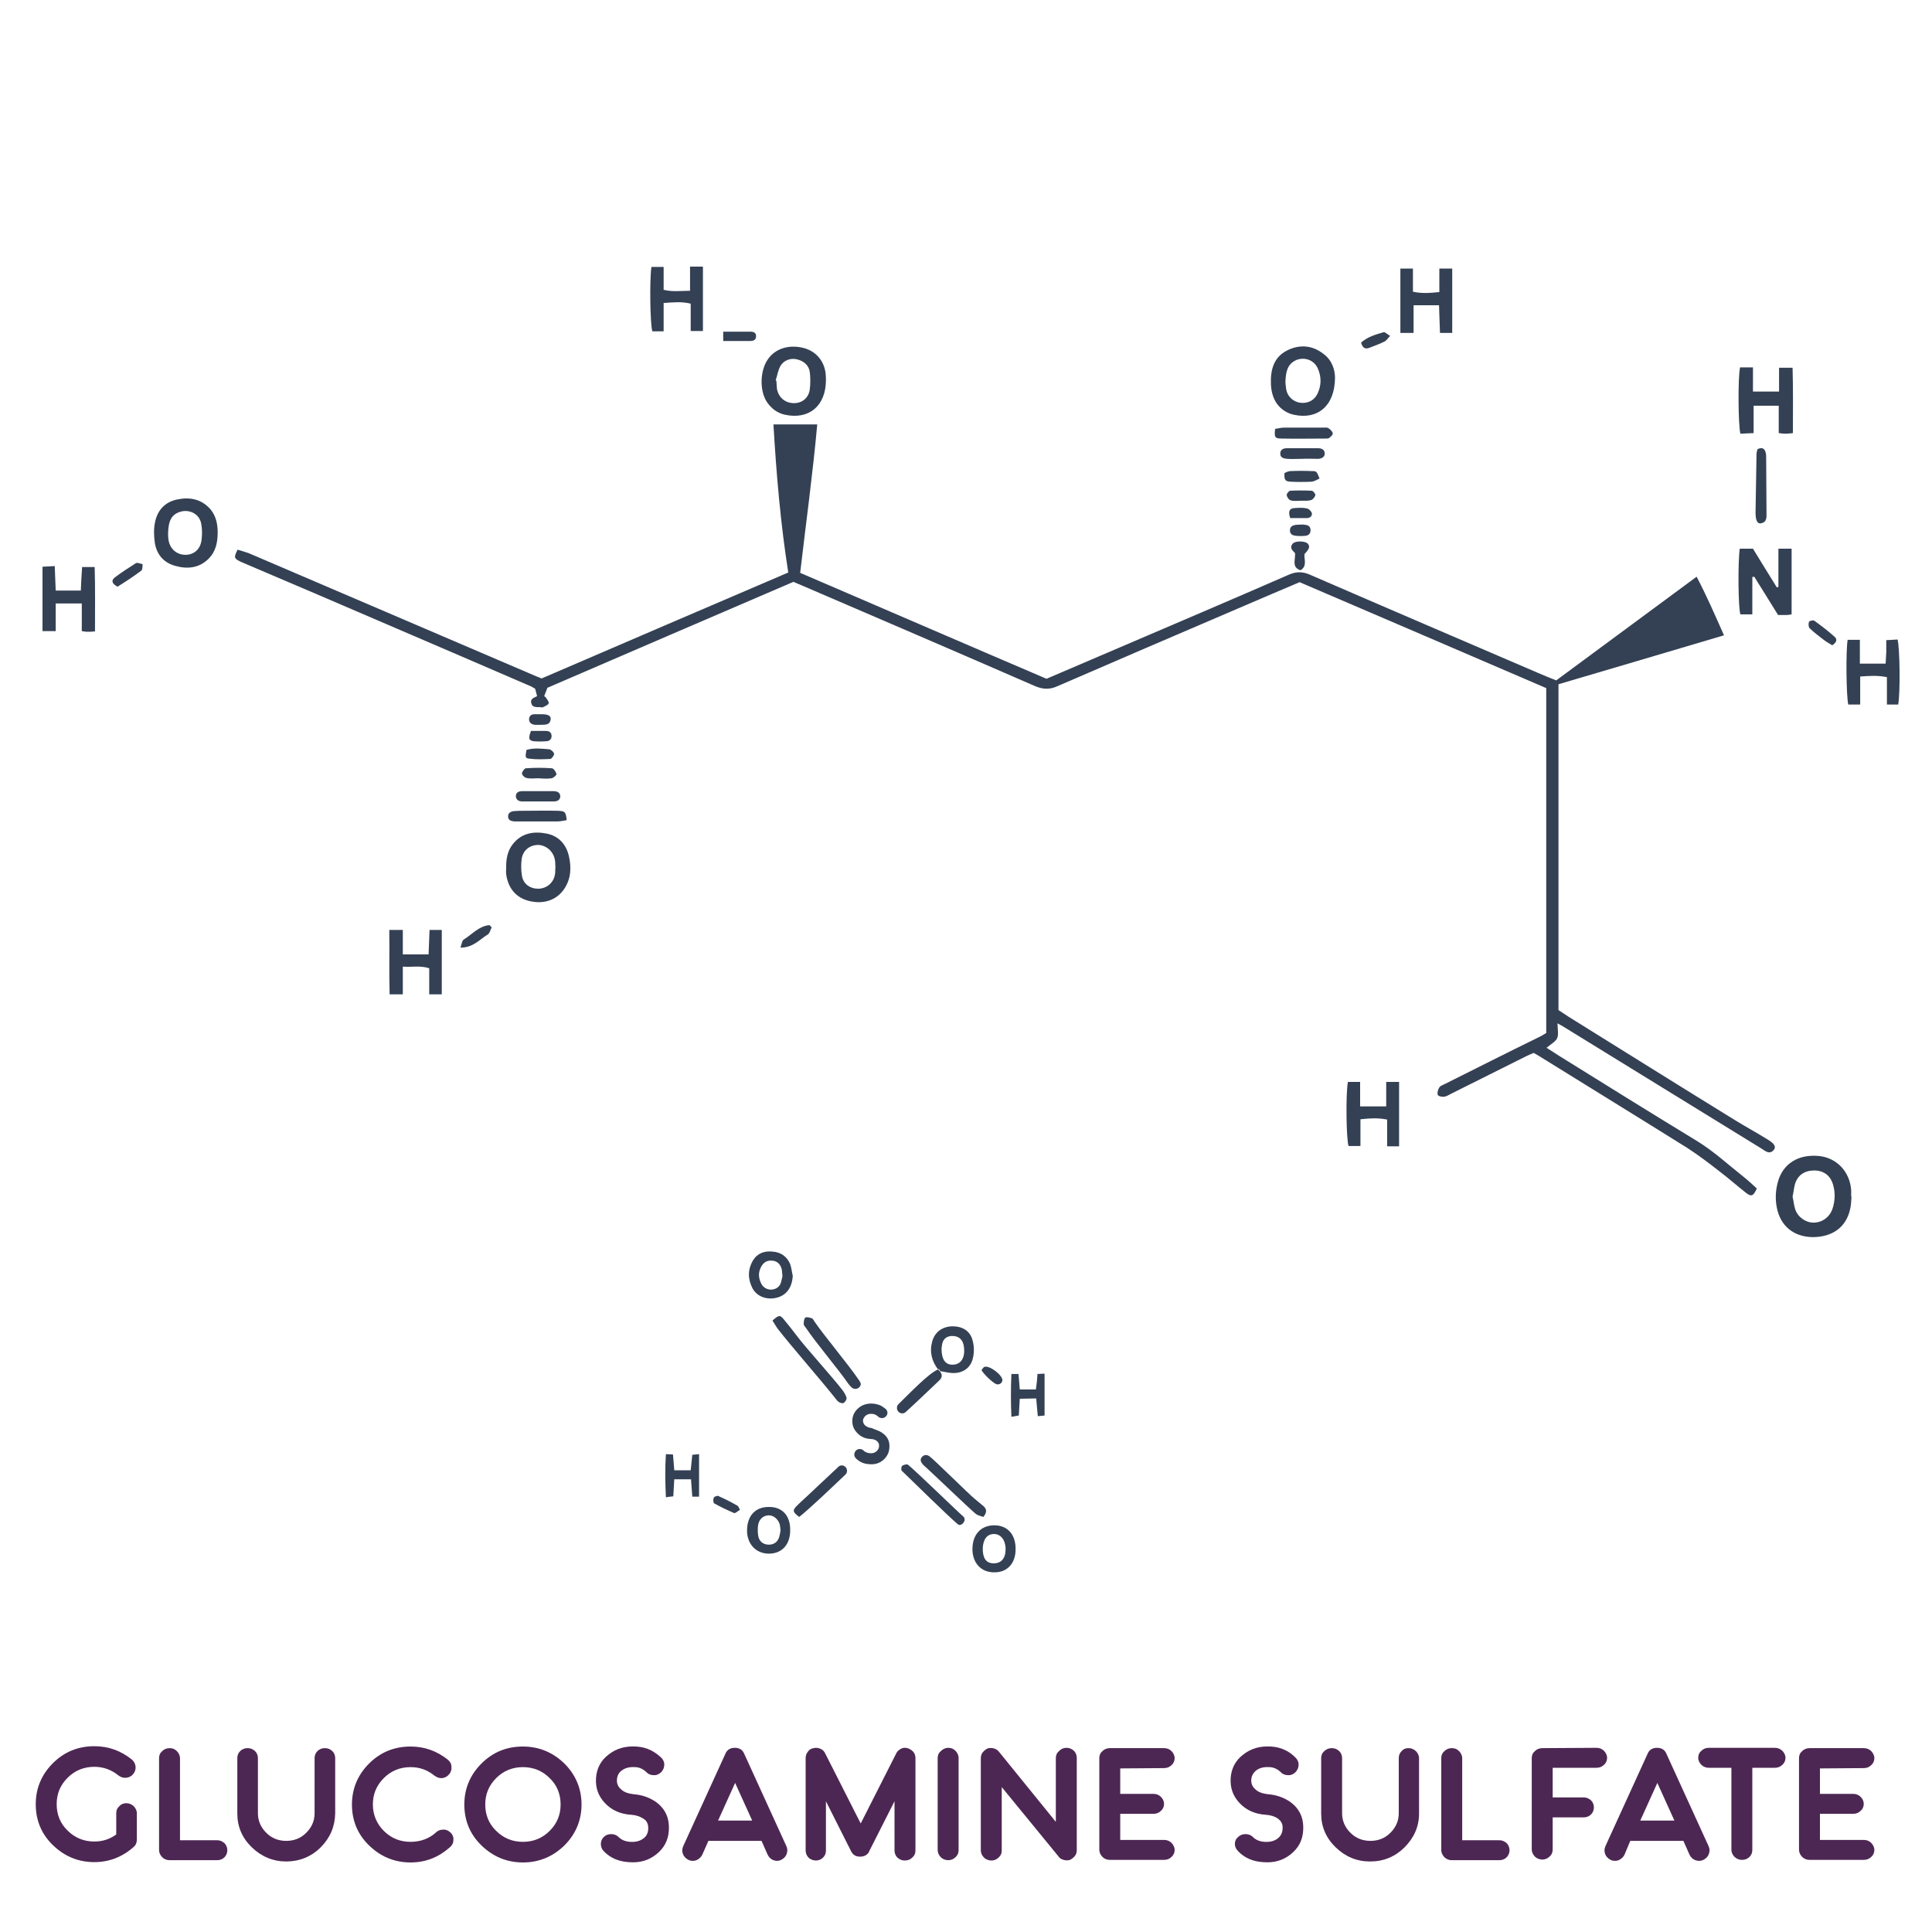<svg xmlns="http://www.w3.org/2000/svg" xmlns:xlink="http://www.w3.org/1999/xlink" id="Layer_1" x="0px" y="0px" viewBox="0 0 600 600" style="enable-background:new 0 0 600 600;" xml:space="preserve"><style type="text/css">	.st0{fill:#4D2753;}	.st1{fill:#344154;}</style><path class="st0" d="M39.2,560c0.9,0,1.6,0.3,2.3,0.9c0.6,0.6,1,1.4,1,2.2v8.2c0,0.9-0.3,1.7-1,2.3c-3.5,3.1-7.6,4.7-12.2,4.7 c-5,0-9.3-1.8-12.9-5.3c-3.6-3.5-5.3-7.8-5.3-12.7s1.8-9.2,5.3-12.7c3.5-3.5,7.8-5.3,12.9-5.3c4.4,0,8.2,1.4,11.6,4.1 c0.7,0.6,1.1,1.3,1.2,2.2c0.1,0.9-0.2,1.7-0.7,2.3c-0.5,0.7-1.3,1.1-2.2,1.2c-0.9,0.1-1.7-0.2-2.4-0.7c-2.2-1.8-4.7-2.7-7.5-2.7 c-3.2,0-6,1.1-8.3,3.4c-2.3,2.3-3.4,5-3.4,8.2s1.1,6,3.4,8.2c2.3,2.3,5.1,3.4,8.3,3.4c2.5,0,4.8-0.7,6.8-2.2v-6.6 c0-0.9,0.3-1.6,1-2.2C37.6,560.3,38.4,560,39.2,560L39.2,560z"></path><path class="st0" d="M67.4,571.5c0.9,0,1.6,0.3,2.3,0.9c0.6,0.6,0.9,1.4,0.9,2.2s-0.3,1.6-0.9,2.2c-0.6,0.6-1.4,0.9-2.3,0.9H52.7 c-0.9,0-1.7-0.3-2.3-0.9c-0.6-0.6-1-1.4-1-2.2V546c0-0.9,0.3-1.6,1-2.2c0.6-0.6,1.4-0.9,2.3-0.9s1.6,0.3,2.2,0.9 c0.6,0.6,1,1.4,1,2.2v25.5H67.4z"></path><path class="st0" d="M100.9,542.9c0.9,0,1.6,0.3,2.3,0.9c0.6,0.6,0.9,1.4,0.9,2.2v17.2c-0.1,4.1-1.6,7.6-4.5,10.5s-6.6,4.4-10.7,4.4 s-7.7-1.5-10.7-4.4s-4.5-6.4-4.5-10.5V546c0-0.9,0.3-1.6,0.9-2.2c0.6-0.6,1.4-0.9,2.3-0.9s1.6,0.3,2.3,0.9c0.6,0.6,0.9,1.4,0.9,2.2 v17.1c0,2.4,0.9,4.4,2.6,6.1c1.7,1.7,3.8,2.5,6.2,2.5s4.5-0.8,6.2-2.5c1.7-1.7,2.6-3.7,2.6-6.1V546c0-0.9,0.3-1.6,0.9-2.2 C99.2,543.2,100,542.9,100.9,542.9L100.9,542.9z"></path><path class="st0" d="M135.5,569c0.6-0.6,1.4-0.8,2.3-0.8c0.9,0,1.6,0.4,2.2,1s0.9,1.4,0.8,2.3c0,0.9-0.4,1.6-1.1,2.2 c-3.5,3.1-7.5,4.7-12.2,4.7c-5,0-9.3-1.8-12.9-5.3c-3.6-3.5-5.3-7.8-5.3-12.7s1.8-9.2,5.3-12.7c3.5-3.5,7.8-5.3,12.9-5.3 c4.4,0,8.2,1.4,11.6,4.1c0.7,0.6,1.1,1.3,1.1,2.2c0.1,0.9-0.2,1.7-0.7,2.3c-0.6,0.7-1.3,1.1-2.1,1.2c-0.9,0.1-1.7-0.2-2.4-0.7 c-2.2-1.8-4.6-2.7-7.5-2.7c-3.2,0-6,1.1-8.3,3.4c-2.3,2.3-3.4,5-3.4,8.2s1.2,6,3.4,8.2c2.3,2.3,5.1,3.4,8.3,3.4 C130.6,572,133.3,571,135.5,569L135.5,569z"></path><path class="st0" d="M162.4,542.4c5,0,9.3,1.8,12.9,5.3c3.5,3.5,5.3,7.8,5.3,12.7s-1.8,9.2-5.3,12.7c-3.6,3.5-7.9,5.3-12.9,5.3 s-9.3-1.8-12.9-5.3c-3.6-3.5-5.3-7.8-5.3-12.7s1.8-9.2,5.3-12.7C153.1,544.1,157.4,542.4,162.4,542.4z M162.4,572 c3.2,0,6-1.1,8.3-3.4c2.3-2.3,3.4-5,3.4-8.2s-1.1-6-3.4-8.2c-2.3-2.3-5.1-3.4-8.3-3.4s-6,1.1-8.3,3.4c-2.3,2.3-3.4,5-3.4,8.2 s1.1,6,3.4,8.2C156.4,570.9,159.2,572,162.4,572z"></path><path class="st0" d="M203.4,559.4c3.1,2.1,4.6,5.1,4.3,9.2c-0.2,3-1.5,5.4-3.9,7.3c-2.4,1.9-5.2,2.7-8.6,2.4 c-3.1-0.2-5.7-1.3-7.7-3.4c-0.6-0.6-0.9-1.4-0.9-2.2c0-0.9,0.3-1.6,0.9-2.2c0.6-0.6,1.4-0.9,2.3-0.9s1.7,0.3,2.3,0.9 c0.9,0.9,2.1,1.4,3.6,1.5c1.6,0.1,2.9-0.2,3.9-0.9c1.1-0.7,1.6-1.7,1.7-2.9c0.1-1-0.1-1.7-0.4-2.3c-0.2-0.4-0.6-0.8-1.1-1.1 c-1.1-0.7-2.3-1.1-3.7-1.2c-3.4-0.2-6.1-1.4-8.2-3.6c-2.1-2.2-3-4.8-2.8-7.8c0.2-3,1.5-5.5,3.9-7.3c2.4-1.9,5.2-2.7,8.6-2.5 c1.7,0.1,3.2,0.5,4.6,1.2c1,0.5,2,1.2,3.1,2.2c0.6,0.6,1,1.3,1,2.2c0,0.9-0.3,1.6-0.9,2.3c-0.6,0.6-1.3,1-2.2,1 c-0.9,0-1.7-0.2-2.3-0.8c-1.1-1.1-2.4-1.7-3.7-1.7c-1.6-0.1-2.9,0.2-3.9,0.9c-1.1,0.7-1.6,1.7-1.7,2.9c-0.1,1.2,0.3,2.3,1.3,3.1 c0.9,0.9,2.2,1.3,3.8,1.5h0C199.2,557.4,201.4,558.1,203.4,559.4L203.4,559.4z"></path><path class="st0" d="M218.1,576c-0.4,0.8-1,1.3-1.8,1.7c-0.8,0.3-1.7,0.3-2.5-0.1c-0.8-0.4-1.4-1-1.7-1.8c-0.3-0.8-0.3-1.6,0.1-2.5 l13.1-28.7c0.5-1.2,1.5-1.8,2.9-1.8s2.4,0.6,2.9,1.8l13.1,28.7c0.4,0.8,0.4,1.6,0.1,2.5c-0.3,0.8-0.9,1.4-1.7,1.8 c-0.8,0.4-1.6,0.4-2.4,0.1c-0.8-0.3-1.4-0.9-1.8-1.7l-1.9-4.3l-0.1,0H220L218.1,576L218.1,576z M233.6,565.4l-5.3-11.7l-5.3,11.7 H233.6L233.6,565.4z"></path><path class="st0" d="M281.8,542.9c0.7,0.2,1.3,0.6,1.8,1.1c0.5,0.6,0.7,1.2,0.7,2v28.7c0,0.9-0.3,1.6-1,2.2 c-0.6,0.6-1.4,0.9-2.3,0.9s-1.6-0.3-2.3-0.9c-0.6-0.6-0.9-1.4-0.9-2.2v-15.3l-7.7,15.2c-0.1,0.2-0.2,0.3-0.2,0.5 c-0.6,1-1.5,1.5-2.8,1.5s-2.1-0.5-2.7-1.5c-0.1-0.2-0.2-0.4-0.3-0.6l-7.6-15.1v15.3c0,0.9-0.3,1.6-0.9,2.2c-0.6,0.6-1.4,0.9-2.2,0.9 s-1.7-0.3-2.3-0.9c-0.6-0.6-0.9-1.4-0.9-2.2V546c0-0.7,0.2-1.4,0.7-2c0.4-0.6,1-1,1.8-1.1c0.7-0.2,1.4-0.1,2.1,0.2 c0.7,0.3,1.2,0.8,1.5,1.5l11,21.7l11-21.7c0.3-0.7,0.8-1.1,1.5-1.5C280.3,542.8,281,542.7,281.8,542.9L281.8,542.9z"></path><path class="st0" d="M294.5,542.8c0.9,0,1.6,0.3,2.2,0.9c0.6,0.6,1,1.4,1,2.2v28.7c0,0.9-0.3,1.6-1,2.2c-0.6,0.6-1.4,0.9-2.2,0.9 s-1.7-0.3-2.3-0.9c-0.6-0.6-1-1.4-1-2.2V546c0-0.9,0.3-1.6,1-2.2C292.8,543.2,293.6,542.8,294.5,542.8z"></path><path class="st0" d="M331.2,542.8c0.9,0,1.6,0.3,2.3,0.9c0.6,0.6,0.9,1.4,0.9,2.2v28.7c0,0.7-0.2,1.3-0.6,1.8 c-0.4,0.5-0.9,0.9-1.5,1.2c-0.6,0.2-1.3,0.2-2,0c-0.7-0.2-1.2-0.5-1.6-1.1L311.1,555v19.7c0,0.9-0.3,1.6-1,2.2 c-0.6,0.6-1.4,0.9-2.2,0.9s-1.7-0.3-2.3-0.9c-0.6-0.6-1-1.4-1-2.2V546c0-0.7,0.2-1.3,0.6-1.8c0.4-0.5,0.9-0.9,1.5-1.2 c0.6-0.2,1.3-0.2,2,0c0.6,0.2,1.2,0.5,1.6,1.1l17.6,21.7V546c0-0.9,0.3-1.6,1-2.2C329.6,543.1,330.3,542.8,331.2,542.8L331.2,542.8z "></path><path class="st0" d="M347.9,549.2v7.9h10.3c0.9,0,1.7,0.3,2.3,0.9c0.6,0.6,1,1.3,1,2.2s-0.3,1.6-1,2.2c-0.6,0.6-1.4,0.9-2.3,0.9 h-10.3v8.1h13.6c0.9,0,1.7,0.3,2.3,0.9c0.6,0.6,1,1.4,1,2.2s-0.3,1.6-1,2.2c-0.6,0.6-1.4,0.9-2.3,0.9h-16.8c-0.9,0-1.7-0.3-2.3-0.9 c-0.6-0.6-1-1.4-1-2.2V546c0-0.9,0.3-1.6,1-2.2c0.6-0.6,1.4-0.9,2.3-0.9h16.8c0.9,0,1.7,0.3,2.3,0.9c0.6,0.6,1,1.4,1,2.2 s-0.3,1.6-1,2.2c-0.6,0.6-1.4,0.9-2.3,0.9L347.9,549.2L347.9,549.2z"></path><path class="st0" d="M400.4,559.4c3.1,2.1,4.6,5.1,4.3,9.2c-0.2,3-1.5,5.4-3.9,7.3c-2.4,1.9-5.2,2.7-8.6,2.4 c-3.1-0.2-5.7-1.3-7.7-3.4c-0.6-0.6-1-1.4-1-2.2c0-0.9,0.3-1.6,1-2.2c0.6-0.6,1.4-0.9,2.3-0.9s1.7,0.3,2.3,0.9 c0.9,0.9,2.1,1.4,3.6,1.5c1.6,0.1,2.9-0.2,3.9-0.9c1-0.7,1.6-1.7,1.7-2.9c0.1-1,0-1.7-0.4-2.3c-0.2-0.4-0.6-0.8-1-1.1 c-1-0.7-2.3-1.1-3.7-1.2c-3.4-0.2-6.1-1.4-8.2-3.6c-2.1-2.2-3-4.8-2.8-7.8c0.2-3,1.5-5.5,3.9-7.3c2.4-1.9,5.2-2.7,8.6-2.5 c1.7,0.1,3.2,0.5,4.6,1.2c1,0.5,2,1.2,3,2.2c0.6,0.6,1,1.3,1,2.2c0,0.9-0.3,1.6-0.9,2.3c-0.6,0.6-1.3,1-2.2,1 c-0.9,0-1.7-0.2-2.3-0.8c-1.1-1.1-2.4-1.7-3.7-1.7c-1.6-0.1-2.9,0.2-3.9,0.9c-1,0.7-1.6,1.7-1.7,2.9c-0.1,1.2,0.3,2.3,1.3,3.1 c0.9,0.9,2.2,1.3,3.8,1.5h0C396.2,557.4,398.4,558.1,400.4,559.4L400.4,559.4z"></path><path class="st0" d="M437.4,542.9c0.9,0,1.6,0.3,2.3,0.9c0.6,0.6,1,1.4,1,2.2v17.2c0,4.1-1.6,7.6-4.5,10.5s-6.5,4.4-10.7,4.4 s-7.7-1.5-10.7-4.4s-4.5-6.4-4.5-10.5V546c0-0.9,0.3-1.6,1-2.2c0.6-0.6,1.4-0.9,2.3-0.9s1.6,0.3,2.3,0.9c0.6,0.6,0.9,1.4,0.9,2.2 v17.1c0,2.4,0.9,4.4,2.6,6.1c1.7,1.7,3.8,2.5,6.2,2.5s4.5-0.8,6.2-2.5c1.7-1.7,2.6-3.7,2.6-6.1V546c0-0.9,0.3-1.6,0.9-2.2 C435.8,543.2,436.5,542.9,437.4,542.9L437.4,542.9z"></path><path class="st0" d="M465.6,571.5c0.9,0,1.6,0.3,2.3,0.9c0.6,0.6,0.9,1.4,0.9,2.2s-0.3,1.6-0.9,2.2c-0.6,0.6-1.4,0.9-2.3,0.9h-14.7 c-0.9,0-1.7-0.3-2.3-0.9c-0.6-0.6-1-1.4-1-2.2V546c0-0.9,0.3-1.6,1-2.2c0.6-0.6,1.4-0.9,2.3-0.9s1.6,0.3,2.2,0.9 c0.6,0.6,1,1.4,1,2.2v25.5H465.6L465.6,571.5z"></path><path class="st0" d="M495.8,542.8c0.9,0,1.7,0.3,2.3,0.9c0.6,0.6,1,1.4,1,2.2s-0.3,1.6-1,2.2c-0.6,0.6-1.4,0.9-2.3,0.9h-13.6v9.2 h9.6c0.9,0,1.6,0.3,2.3,0.9c0.6,0.6,0.9,1.4,0.9,2.2s-0.3,1.6-0.9,2.2c-0.6,0.6-1.4,0.9-2.3,0.9h-9.6v10c0,0.9-0.3,1.6-1,2.2 c-0.6,0.6-1.4,0.9-2.2,0.9s-1.7-0.3-2.3-0.9c-0.6-0.6-1-1.4-1-2.2V546c0-0.9,0.3-1.6,1-2.2c0.6-0.6,1.4-0.9,2.3-0.9L495.8,542.8 L495.8,542.8z"></path><path class="st0" d="M504.5,576c-0.4,0.8-1,1.3-1.8,1.7c-0.8,0.3-1.7,0.3-2.5-0.1c-0.8-0.4-1.4-1-1.7-1.8c-0.3-0.8-0.3-1.6,0.1-2.5 l13.1-28.7c0.5-1.2,1.5-1.8,2.9-1.8s2.4,0.6,2.9,1.8l13.1,28.7c0.4,0.8,0.4,1.6,0.1,2.5c-0.3,0.8-0.9,1.4-1.7,1.8 c-0.8,0.4-1.6,0.4-2.5,0.1c-0.8-0.3-1.4-0.9-1.8-1.7l-1.9-4.3l-0.1,0h-16.4L504.5,576L504.5,576z M520,565.4l-5.3-11.7l-5.3,11.7 H520L520,565.4z"></path><path class="st0" d="M551.2,542.8c0.9,0,1.6,0.3,2.3,0.9c0.6,0.6,1,1.4,1,2.2s-0.3,1.6-1,2.2c-0.6,0.6-1.4,0.9-2.3,0.9h-7v25.5 c0,0.9-0.3,1.6-0.9,2.2c-0.6,0.6-1.4,0.9-2.3,0.9s-1.6-0.3-2.3-0.9c-0.6-0.6-1-1.4-1-2.2v-25.5h-7c-0.9,0-1.7-0.3-2.3-0.9 c-0.6-0.6-1-1.3-1-2.2s0.3-1.6,1-2.2c0.6-0.6,1.4-0.9,2.3-0.9H551.2L551.2,542.8z"></path><path class="st0" d="M565.2,549.2v7.9h10.3c0.9,0,1.7,0.3,2.3,0.9c0.6,0.6,1,1.3,1,2.2s-0.3,1.6-1,2.2c-0.6,0.6-1.4,0.9-2.3,0.9 h-10.3v8.1h13.6c0.9,0,1.7,0.3,2.3,0.9c0.6,0.6,1,1.4,1,2.2s-0.3,1.6-1,2.2c-0.6,0.6-1.4,0.9-2.3,0.9H562c-0.9,0-1.7-0.3-2.3-0.9 c-0.6-0.6-1-1.4-1-2.2V546c0-0.9,0.3-1.6,1-2.2c0.6-0.6,1.4-0.9,2.3-0.9h16.8c0.9,0,1.7,0.3,2.3,0.9c0.6,0.6,1,1.4,1,2.2 s-0.3,1.6-1,2.2c-0.6,0.6-1.4,0.9-2.3,0.9L565.2,549.2L565.2,549.2z"></path><g id="PN1YNV">	<path class="st1" d="M248.5,177.9c25.6,11,51,22,76.5,32.9c7.5-3.2,14.9-6.4,22.2-9.5c17.7-7.6,35.4-15.1,53-22.8  c2.5-1.1,4.5-1,6.9,0.1c23.5,10.2,47.1,20.3,70.6,30.4c1.8,0.8,3.6,1.5,5.6,2.3c14.4-10.6,28.8-21.3,43.6-32.2  c3.1,5.9,5.7,11.9,8.5,18.2c-17.3,5.1-34.3,10.2-51.4,15.2v101.2c1,0.6,2.1,1.4,3.2,2.1c17.2,10.7,34.3,21.4,51.5,32  c3.4,2.1,6.9,4,10.3,6.1c2.1,1.3,2.7,2.3,1.8,3.3c-1.3,1.4-2.5,0.3-3.6-0.4c-20.2-12.4-40.4-24.9-60.6-37.3c-0.8-0.5-1.6-1-2.9-1.7  c0,1.8,0.4,3.4-0.1,4.6c-0.5,1.1-2,1.9-3.3,3c1.3,0.8,2.6,1.7,3.9,2.5c14.3,8.9,28.6,17.8,42.9,26.5c5.2,3.2,9.6,7.3,14.3,11  c1.5,1.2,2.9,2.5,4.2,3.7c-1.1,2.4-1.7,2.6-3.3,1.4c-2.8-2.2-5.5-4.6-8.4-6.8c-3.2-2.5-6.5-5-9.9-7.2  c-15.2-9.5-30.5-18.9-45.8-28.4c-0.6-0.4-1.2-0.7-1.9-1.1c-0.7,0.3-1.5,0.6-2.3,1c-7.7,3.9-15.5,7.7-23.2,11.6  c-0.8,0.4-1.5,0.9-2.4,1c-0.6,0.1-1.8-0.2-1.9-0.6c-0.2-0.7,0.1-1.7,0.5-2.3c0.4-0.6,1.3-0.8,2-1.2c9.6-4.8,19.1-9.6,28.7-14.3  c0.9-0.4,1.7-0.9,2.5-1.4V213.7c-25.5-11-51-21.9-76.6-32.9c-6.9,2.9-13.8,5.9-20.6,8.8c-18.2,7.8-36.4,15.6-54.6,23.5  c-2.4,1.1-4.5,1-6.9,0c-24.1-10.5-48.3-20.9-72.5-31.3c-0.8-0.3-1.6-0.7-2.6-1.1c-25.4,10.9-50.9,21.9-76.4,32.9  c-0.3,0.8-0.6,1.6-1,2.6c0.1,0.1,0.4,0.2,0.5,0.4c0.4,0.6,1,1.3,0.9,1.8c-0.1,0.5-1.1,0.9-1.7,1.2c-0.3,0.2-0.8,0-1.1,0  c-1.1,0-2.3,0.1-2.6-1.2c-0.4-1.4,0.8-1.7,1.8-2.2c-0.2-0.7-0.4-1.5-0.6-2.3c-0.4-0.2-0.8-0.5-1.2-0.7  c-14.6-6.3-29.2-12.6-43.9-18.9c-15.3-6.6-30.5-13.1-45.8-19.6c-2.7-1.2-2.8-1.5-1.5-4c1.2,0.4,2.4,0.7,3.7,1.2  c29.7,12.7,59.5,25.5,89.2,38.2c0.4,0.1,0.7,0.3,1.5,0.6c25.3-10.9,50.9-21.9,76.6-32.9c-2.4-15.3-3.7-30.5-4.6-46h13.6  C252.4,147.3,250.3,162.4,248.5,177.9L248.5,177.9z"></path>	<path class="st1" d="M575,371.6c-0.1,1.2-0.1,2.5-0.4,3.8c-1.2,5.7-5.5,8.8-11.7,8.8c-5.9-0.1-10-3.5-11.1-9.2  c-0.5-2.6-0.4-5.2,0.3-7.8c1.5-5.8,6.4-8.8,12.7-8.2c5.6,0.5,9.7,4.9,10.1,10.6c0,0.7,0,1.4,0,2C575,371.6,575,371.6,575,371.6z   M556.7,371.6c0.3,1.3,0.4,2.6,0.8,3.9c0.8,2.5,3.3,4.2,5.7,4.2c2.7,0,5-1.7,5.9-4.3c0.8-2.5,0.9-4.9,0.2-7.4  c-0.8-2.9-2.9-4.5-5.9-4.5c-3,0-5.2,1.5-6,4.4C557.1,369.1,557,370.3,556.7,371.6L556.7,371.6z"></path>	<path class="st1" d="M556.4,190.8c-0.7,0.1-1.1,0.2-1.6,0.2c-0.9,0-1.7,0-2.6,0c-2.5-4.1-5-8-7.4-11.9c-0.2,0-0.4,0.1-0.6,0.1v11.6  h-3.7c-0.7-1.9-0.8-16.6-0.2-20.4h4.1c2.4,3.9,4.9,8,7.4,12c0.2,0,0.3-0.1,0.5-0.1v-11.9h4.1L556.4,190.8L556.4,190.8z"></path>	<path class="st1" d="M157.2,269.8c-0.1-3.2,0.5-5.7,2.1-7.7c2.8-3.5,6.6-4,10.6-3.2c3.7,0.8,6,3.4,6.8,7.1c0.8,3.5,0.6,7-1.5,10.1  c-2.4,3.5-6.4,4.8-10.9,3.7c-4-1-6.5-3.9-7.1-8.3C157.1,270.7,157.2,269.9,157.2,269.8L157.2,269.8z M172.5,269.3  c-0.1-0.8,0-1.6-0.2-2.4c-0.5-2.6-2.8-4.5-5.3-4.5c-2.6,0.1-4.6,1.7-5,4.4c-0.2,1.7-0.2,3.5,0.1,5.2c0.4,2.5,2.5,4,5,4  c2.5,0,4.7-1.7,5.2-4.2C172.5,271,172.4,270.1,172.5,269.3L172.5,269.3z"></path>	<path class="st1" d="M256.5,118c0,8.1-5.3,12.4-12.7,10.8c-2.4-0.5-4.2-1.9-5.6-3.9c-2.4-3.6-2.2-10,0.4-13.5  c2.3-3.2,6.4-4.4,10.7-3.4c3.9,0.9,6.6,3.9,7.1,7.9C256.5,116.8,256.5,117.6,256.5,118L256.5,118z M240.9,118.1  c0.1,0,0.2,0.1,0.2,0.1c0.1,0.9,0.1,1.8,0.2,2.6c0.5,2.7,2.6,4.4,5.3,4.4c2.6,0,4.6-1.7,4.9-4.4c0.2-1.7,0.2-3.5,0-5.2  c-0.3-2.2-1.9-3.5-4-4c-2-0.5-4.2,0.3-5.2,2.2C241.6,115.1,241.4,116.6,240.9,118.1z"></path>	<path class="st1" d="M67.6,165.3c0,3.2-0.6,6-2.8,8.2c-3,3-6.7,3.3-10.5,2.2c-3.5-1-5.6-3.5-6.2-7c-0.3-2.1-0.4-4.3,0-6.3  c0.7-3.8,3-6.5,7-7.3c3.9-0.8,7.5-0.1,10.3,3.1C67.1,160.3,67.6,162.8,67.6,165.3L67.6,165.3z M52.2,165.6c0,0.4,0,1.1,0.1,1.9  c0.4,2.9,2.5,4.8,5.3,4.8c2.7,0,4.7-1.8,5-4.7c0.2-1.6,0.2-3.3-0.1-4.9c-0.5-3-3.5-4.6-6.4-3.8C53.4,159.7,52.3,161.5,52.2,165.6  L52.2,165.6z"></path>	<path class="st1" d="M414.6,117.4c-0.1,8.8-5.5,13-12.8,11.4c-0.4-0.1-0.8-0.2-1.1-0.3c-4.1-1.6-5.8-5-6-9.1  c-0.2-4.4,0.8-8.5,5.1-10.6c3.8-1.9,7.8-1.6,11.2,1.1C413.9,112,414.6,115.2,414.6,117.4L414.6,117.4z M399.2,118.8  c0.1,0.5,0.1,1.5,0.3,2.4c0.5,2.2,2.4,3.7,4.5,3.9c2.3,0.2,4.2-0.8,5.2-2.9c1.2-2.6,1.2-5.3,0-7.9c-1.2-2.5-4-3.5-6.6-2.5  C399.7,113.1,399.3,115.6,399.2,118.8L399.2,118.8z"></path>	<path class="st1" d="M540.4,114.1h4v7.5h8.1v-7.4h4.2c0.2,6.7,0.1,13.4,0.1,20.3c-1,0.1-1.6,0.2-2.3,0.2c-0.6,0-1.1-0.1-2.1-0.2  v-8.5h-7.8v8.5c-1.6,0.1-2.9,0.1-4.1,0.2C539.8,132.2,539.7,116.9,540.4,114.1L540.4,114.1z"></path>	<path class="st1" d="M439,103.4h-4.1v-20h3.9v7.2c2.8,0.6,5.3,0.4,8.2,0.1v-7.3h4v20h-3.8c-0.1-2.7-0.2-5.6-0.3-8.6H439V103.4  L439,103.4z"></path>	<path class="st1" d="M29.5,196.1c-1.2,0.1-1.9,0.1-2.6,0.1c-0.4,0-0.7-0.1-1.5-0.2v-8.6h-8.1v8.6h-4.1v-20c1.2-0.1,2.3-0.1,3.8-0.2  c0.1,2.6,0.2,4.9,0.3,7.6h7.8c0.1-2.4,0.2-4.7,0.4-7.3h3.9C29.6,182.6,29.5,189.2,29.5,196.1L29.5,196.1z"></path>	<path class="st1" d="M573.8,198.7h3.8v7.4h8c0.1-1.2,0.1-2.4,0.2-3.6c0-1.1,0-2.3,0-3.7c1.4-0.1,2.5-0.1,3.5-0.2  c0.7,2.2,0.9,16.6,0.2,20.2H586v-8.5c-2.9-0.6-5.4-0.4-8.3-0.2v8.7H574C573.4,216.6,573.2,202.4,573.8,198.7L573.8,198.7z"></path>	<path class="st1" d="M206.1,102.9h-3.5c-0.7-2.2-0.9-15.7-0.3-20h3.8V90c2.8,0.7,5.3,0.3,8.2,0.3v-7.5h4v20h-3.8v-8.5  c-2.9-0.7-5.4-0.4-8.4-0.2C206.1,94.1,206.1,102.9,206.1,102.9z"></path>	<path class="st1" d="M434.6,356h-3.8v-8.3c-2.9-0.6-5.4-0.4-8.3-0.1v8.3h-3.7c-0.7-2.1-0.9-16.1-0.2-19.9h3.8v7.6h8.1v-7.6h4V356  L434.6,356z"></path>	<path class="st1" d="M120.9,288.8h4.2v7.6h8c0.1-2.5,0.2-5,0.3-7.6h3.8v20h-3.9v-8.1c-2.8-0.9-5.2-0.3-8.2-0.5v8.6H121  C120.8,302.1,121,295.6,120.9,288.8L120.9,288.8z"></path>	<path class="st1" d="M291.4,425.4c-2-2.6-2.8-5.5-1.9-8.8c0.8-2.8,2.9-4.5,6-4.7c3.2-0.1,5.7,1.3,6.5,4.2c0.5,1.7,0.6,3.7,0.2,5.4  c-0.6,3.3-3.2,5.1-6.6,4.9c-1.2-0.1-2.5-0.4-3.7-0.6l0.1,0c-0.2-0.2-0.2-0.5-0.5-0.7L291.4,425.4L291.4,425.4z M292.4,418.7  c0,3.7,1.3,5.3,3.8,5.1c2.3-0.2,3.5-2.2,3.2-5.2c-0.2-2.5-1.6-3.8-3.9-3.7c-1.4,0.1-2.4,0.8-2.8,2.1  C292.5,417.6,292.5,418.4,292.4,418.7L292.4,418.7z"></path>	<path class="st1" d="M246.2,396.2c-0.2,3.6-1.9,6-4.9,6.8c-3.1,0.8-6.2-0.3-7.6-2.9c-1.5-2.9-1.5-5.8,0.1-8.6  c1.4-2.3,3.6-3.1,6.2-2.8c2.5,0.2,4.4,1.5,5.4,3.9C245.8,393.7,245.9,395,246.2,396.2L246.2,396.2z M243,396.4  c-0.1-0.9-0.1-1.5-0.2-2.1c-0.4-1.8-1.6-2.8-3.2-2.8c-1.7-0.1-2.8,0.8-3.5,2.5c-0.7,1.7-0.4,3.3,0.4,4.8c1.2,2.2,4.5,2.3,5.8,0.1  C242.7,398,242.8,397,243,396.4L243,396.4z"></path>	<path class="st1" d="M315.4,481.2c0,4.4-2.7,7.2-6.7,7.1c-4,0-6.7-2.9-6.7-7.2c0-4.5,2.6-7.4,6.8-7.4  C312.9,473.7,315.5,476.6,315.4,481.2L315.4,481.2z M312.3,481.1c0-2.8-1.5-4.7-3.6-4.7c-2.2,0-3.4,1.7-3.5,4.5c0,3,1,4.5,3.2,4.6  C310.9,485.6,312.3,484,312.3,481.1z"></path>	<path class="st1" d="M245.4,475.3c0,4.4-2.6,7.2-6.6,7.2c-4.1,0-6.9-3.1-6.8-7.4c0.1-4.4,2.6-7.1,6.7-7.1  C242.9,467.9,245.5,470.7,245.4,475.3z M242.4,475.3c-0.1-0.8-0.1-1.3-0.2-1.7c-0.4-1.7-1.9-3-3.4-3c-1.8,0-3.2,1.3-3.4,3.3  c-0.1,1-0.1,2.1,0.1,3.2c0.3,1.6,1.5,2.5,3,2.6c1.6,0.1,2.8-0.6,3.4-2.1C242.2,476.7,242.3,475.8,242.4,475.3L242.4,475.3z"></path>	<path class="st1" d="M239.9,410.1c2.3-2,2.4-1.8,4.2,0.5c1.2,1.4,2.3,2.9,3.4,4.3c2.6,3.5,10.9,12.6,14.2,16.9  c0.5,0.7,1,1.5,1.2,2.3c0.1,0.5-0.4,1.3-0.9,1.6c-0.3,0.2-1.1,0-1.5-0.3c-0.5-0.3-0.8-0.8-1.2-1.3c-4.6-5.8-13.4-15.8-17.9-21.6  C240.9,411.8,240.5,411,239.9,410.1L239.9,410.1z"></path>	<path class="st1" d="M206.8,451.6c1,0,1.5,0.1,2.2,0.1c0.1,1.6,0.3,3.1,0.4,4.9h5.1c0.2-1.6,0.3-3.1,0.5-4.8  c0.7-0.1,1.3-0.1,2.1-0.2v13.2H215c-0.1-1.8-0.3-3.5-0.4-5.4h-5.2c-0.1,1.8-0.2,3.5-0.3,5.3c-0.7,0.1-1.3,0.1-2.3,0.3  C206.6,460.5,206.5,456.1,206.8,451.6L206.8,451.6z"></path>	<path class="st1" d="M316.7,434.4c-0.1,1.8-0.2,3.4-0.3,5.2c-0.6,0.1-1.2,0.2-2.3,0.4c-0.2-4.5-0.2-8.8,0-13.3h2.2  c0.1,1.6,0.3,3.1,0.4,4.8h5c0.1-0.9,0.2-1.6,0.3-2.3s0.1-1.5,0.2-2.5c0.7,0,1.3-0.1,2.2-0.1v13c-0.6,0.1-1.2,0.1-2.1,0.2  c-0.2-1.9-0.3-3.5-0.5-5.5L316.7,434.4L316.7,434.4z"></path>	<path class="st1" d="M267.2,430.3c-0.4,1.1-2,1.4-2.8,0.5c-0.3-0.3-0.6-0.6-0.9-1c-3-4.4-10.3-13-13.2-17.4  c-0.3-0.4-0.7-0.8-0.7-1.2c0-0.7,0.1-1.7,0.5-2c0.4-0.3,1.4,0,2,0.2c0.4,0.1,0.6,0.7,0.9,1.1c3.1,4.5,10.4,13.2,13.4,17.6  C267.2,429.2,267.5,429.7,267.2,430.3L267.2,430.3z"></path>	<path class="st1" d="M545.8,139.5c1.4-0.7,2.2-0.2,2.5,0.9c0.2,0.6,0.2,1.1,0.2,1.7c0,5.7,0.1,11.4,0.1,17.1c0,1.3,0.2,2.9-1.6,3.3  c-1.2,0.3-1.8-0.8-1.8-3.3c0.1-6.1,0.2-12.2,0.3-18.2C545.5,140.5,545.7,140,545.8,139.5L545.8,139.5z"></path>	<path class="st1" d="M396,133.2c0.8-0.1,1.8-0.4,2.7-0.4c4.1,0,8.1,0,12.2,0c0.6,0,1.3-0.1,1.7,0.2c0.6,0.4,1.2,1,1.3,1.6  c0.1,0.4-0.6,1-1.1,1.4c-0.2,0.2-0.7,0.2-1.1,0.2c-4.5,0-9.1,0.1-13.6,0C395.9,136.2,395.7,135.8,396,133.2L396,133.2z"></path>	<path class="st1" d="M176,254.7c-1.1,0.2-2,0.4-2.9,0.4c-4.1,0-8.1,0-12.2,0c-0.4,0-0.8,0-1.2,0c-0.9-0.1-1.8-0.3-1.9-1.4  c-0.1-1.2,0.8-1.7,1.8-1.8c1-0.1,1.9-0.1,2.9-0.1c3.6,0,7.2-0.1,10.8,0C175.5,251.9,175.7,252.1,176,254.7L176,254.7z"></path>	<path class="st1" d="M262.6,455.6L262.6,455.6c0.6,0.7,0.6,1.7,0,2.3c-3.9,3.7-11.1,10.6-14.4,13.2c-2-1.5-2.1-2-0.9-3.3  c1.1-1.1,2.2-2.1,3.4-3.2c1.6-1.5,6.9-6.5,9.7-9.1C261,454.9,262,455,262.6,455.6L262.6,455.6z"></path>	<path class="st1" d="M404.3,142.5c-1.5,0-3.1,0.1-4.6,0c-1.1-0.1-2.2-0.4-2.1-1.8c0.1-1.2,1.1-1.5,2.1-1.5c3.2,0,6.4,0,9.6,0  c1,0,2,0.3,2.1,1.5c0.1,1.2-0.9,1.7-1.9,1.8C407.8,142.5,406.1,142.4,404.3,142.5C404.3,142.5,404.3,142.5,404.3,142.5L404.3,142.5  z"></path>	<path class="st1" d="M166.9,248.9c-1.6,0-3.1,0-4.6,0c-1.1,0-2-0.4-2.1-1.6c0-1.2,0.9-1.6,2-1.6c3.2,0,6.4,0,9.6,0  c1.1,0,2.2,0.3,2.2,1.7c-0.1,1.2-1.1,1.5-2.1,1.5C170.2,248.9,168.6,248.9,166.9,248.9L166.9,248.9z"></path>	<path class="st1" d="M305.4,471.1c-0.8-0.3-1.6-0.4-2.3-0.9c-2.1-1.7-14-13.2-16.1-15c-0.1-0.1-0.3-0.3-0.4-0.4  c-0.6-0.7-1-1.5-0.3-2.3c0.7-0.8,1.6-0.8,2.4-0.2c1.4,1,12.5,12,13.9,13.1c1,0.8,1.9,1.6,2.9,2.4  C306.4,468.7,306.6,469.6,305.4,471.1L305.4,471.1z"></path>	<path class="st1" d="M299.6,471.9c-0.1,1.2-1.4,2.1-2.1,1.5c-2.7-2.2-15-14.3-17.5-16.7c-0.2-0.2-0.1-1.3,0.2-1.5  c0.5-0.3,1.5-0.6,1.8-0.3c2.6,2.1,14.8,14,17.3,16.2C299.5,471.2,299.5,471.7,299.6,471.9L299.6,471.9z"></path>	<path class="st1" d="M167.2,241.7c-1.2,0-2.5,0.2-3.7-0.1c-0.6-0.1-1.4-0.9-1.4-1.4c0-0.5,0.8-1.6,1.2-1.6c2.7-0.2,5.4-0.2,8.1,0  c0.5,0,1.3,1.1,1.4,1.8c0.1,0.3-0.9,1.2-1.5,1.3C169.9,241.9,168.6,241.8,167.2,241.7C167.2,241.8,167.2,241.8,167.2,241.7  L167.2,241.7z"></path>	<path class="st1" d="M409.8,148.6c-0.8,0.4-1.6,0.9-2.5,1c-2.1,0.1-4.3,0.1-6.4,0c-1.8-0.1-2.1-0.5-2-2.7c0.5-0.2,1.2-0.6,1.8-0.6  c2.2-0.1,4.5-0.1,6.7,0C408.9,146.3,408.9,146.4,409.8,148.6L409.8,148.6z"></path>	<path class="st1" d="M292,426c0.8,1.1,0.5,2-0.4,2.8c-1.7,1.6-7,6.7-10.3,9.7c-0.6,0.6-1.7,0.6-2.3-0.1l0,0c-0.6-0.6-0.6-1.7,0-2.3  c3.6-3.5,9.4-9.6,12.3-10.8l0,0C291.6,425.6,291.8,425.8,292,426L292,426L292,426z"></path>	<path class="st1" d="M36.5,182.2c-1.7-0.9-2.1-1.9-0.8-2.9c2.1-1.6,4.3-3,6.5-4.4c0.5-0.3,1.4,0.2,2.1,0.3c-0.1,0.7,0,1.7-0.4,2  C41.4,179.1,38.9,180.7,36.5,182.2L36.5,182.2z"></path>	<path class="st1" d="M402.2,171.8c-0.7-0.8-1.9-1.6-0.7-3c0.8-0.9,3.9-0.8,4.6,0c0.8,0.9,0.6,1.6-1,3.3c-0.1,1.7,0.9,3.7-1.2,5  C401.1,176.2,402.3,174,402.2,171.8L402.2,171.8z"></path>	<path class="st1" d="M152.7,288c-0.4,0.8-0.6,1.8-1.2,2.2c-2.5,1.5-4.5,4.1-8.5,4.1c0.4-1.2,0.5-2.2,1-2.5c2.6-1.6,4.7-4.2,8-4.5  L152.7,288L152.7,288z"></path>	<path class="st1" d="M569,200.4c-0.7-0.5-1.6-0.9-2.5-1.6c-1.5-1.2-3.1-2.3-4.5-3.7c-0.4-0.4-0.4-1.4-0.2-2  c0.1-0.3,1.4-0.6,1.7-0.3c2.2,1.6,4.3,3.2,6.3,5C570.7,198.6,570.3,199.6,569,200.4L569,200.4z"></path>	<path class="st1" d="M224.6,103c3.1,0,5.8,0,8.5,0c1,0,1.8,0.4,1.7,1.5c0,1.1-0.9,1.4-1.8,1.4c-2.7,0-5.4,0-8.4,0L224.6,103  L224.6,103z"></path>	<path class="st1" d="M163.5,232.9c2.3-0.7,4.7-0.4,7.1-0.2c0.6,0.1,1.4,0.9,1.5,1.4c0,0.5-0.8,1.6-1.2,1.6  c-2.2,0.1-4.4,0.2-6.6-0.1C163.1,235.5,163.1,235,163.5,232.9z"></path>	<path class="st1" d="M404.1,155.5c-1.1,0-2.2,0.2-3.2-0.1c-0.6-0.1-1.2-1-1.3-1.6c-0.1-0.4,0.7-1.4,1.1-1.4c2.2-0.1,4.4-0.1,6.6,0  c0.5,0,1.2,0.9,1.2,1.3c-0.1,0.6-0.7,1.4-1.3,1.6c-1,0.3-2.1,0.2-3.2,0.2C404.1,155.6,404.1,155.6,404.1,155.5L404.1,155.5z"></path>	<path class="st1" d="M431.7,104.3c-0.7,0.8-1.1,1.4-1.6,1.7c-1.6,0.8-3.2,1.4-4.8,2c-1.4,0.6-2.2-0.1-2.6-1.6  c2-1.8,4.5-2.5,6.9-3.2C430.1,103,430.8,103.8,431.7,104.3z"></path>	<path class="st1" d="M229.8,468.9c-0.7,0.4-1.4,1.1-1.8,1c-2.1-0.9-4.2-1.9-6.2-3c-0.3-0.2-0.4-1.3-0.1-1.8  c0.1-0.3,1.1-0.7,1.4-0.5c2,0.9,4,1.9,5.9,3C229.3,467.7,229.4,468.2,229.8,468.9L229.8,468.9z"></path>	<path class="st1" d="M304.8,425.5c0.3-0.3,0.5-0.8,0.9-1c1.5-0.6,5.6,2.5,5.6,4.1c0,0.9-0.9,1.5-1.8,1.3  C308.5,429.6,305.6,426.9,304.8,425.5z"></path>	<path class="st1" d="M404,162.9c0.5,0,1,0,1.4,0.1c1,0.1,1.6,0.6,1.6,1.7c0,1-0.6,1.6-1.6,1.7c-1,0.1-1.9,0.1-2.9,0  c-1.1-0.1-1.9-0.5-1.9-1.7c0-1.2,0.9-1.6,1.9-1.7C403,162.9,403.5,163,404,162.9C404,163,404,162.9,404,162.9L404,162.9z"></path>	<path class="st1" d="M164.9,227c1.5,0,3.1,0,4.7,0c1,0,1.7,0.5,1.7,1.6c0,1-0.7,1.6-1.7,1.6c-1.2,0.1-2.5,0.1-3.8,0  C164.2,230,164,229.3,164.9,227L164.9,227z"></path>	<path class="st1" d="M400.7,160.9c-0.7-2-0.3-3,1.2-3.1c1.3-0.1,2.7-0.2,4,0.1c0.6,0.1,1.3,0.9,1.5,1.4c0.2,1-0.6,1.6-1.6,1.6  C404.2,160.9,402.5,160.9,400.7,160.9L400.7,160.9z"></path>	<path class="st1" d="M168,221.8c2.3,0,3.2,0.5,3,1.7c-0.3,1.8-1.8,1.5-3,1.6c-0.6,0-1.2,0-1.8,0c-1.1-0.1-1.9-0.6-1.9-1.8  c0.1-1.1,0.8-1.5,1.8-1.5C166.9,221.8,167.4,221.8,168,221.8L168,221.8z"></path></g><path class="st1" d="M274,445c1.6,1.1,2.4,2.6,2.2,4.7c-0.1,1.5-0.8,2.8-2,3.8c-1.2,1-2.7,1.4-4.4,1.2c-1.6-0.1-2.9-0.7-4-1.8 c-0.3-0.3-0.5-0.7-0.5-1.2s0.2-0.8,0.5-1.2c0.3-0.3,0.7-0.5,1.2-0.5s0.9,0.2,1.2,0.5c0.5,0.5,1.1,0.7,1.9,0.8c0.8,0.1,1.5-0.1,2-0.5 c0.5-0.4,0.8-0.9,0.9-1.5c0-0.5,0-0.9-0.2-1.2c-0.1-0.2-0.3-0.4-0.5-0.6c-0.5-0.4-1.2-0.6-1.9-0.6c-1.7-0.1-3.1-0.7-4.2-1.9 c-1.1-1.1-1.6-2.5-1.5-4c0.1-1.6,0.8-2.8,2-3.8c1.2-1,2.7-1.4,4.4-1.3c0.9,0.1,1.7,0.3,2.4,0.6c0.5,0.3,1,0.6,1.6,1.1 c0.3,0.3,0.5,0.7,0.5,1.1c0,0.5-0.1,0.8-0.5,1.2c-0.3,0.3-0.7,0.5-1.1,0.5c-0.5,0-0.9-0.1-1.2-0.4c-0.6-0.5-1.2-0.9-1.9-0.9 c-0.8-0.1-1.5,0.1-2,0.5c-0.5,0.4-0.8,0.9-0.9,1.5c0,0.6,0.2,1.2,0.7,1.6c0.5,0.4,1.1,0.7,2,0.8h0C271.8,444,273,444.3,274,445 L274,445z"></path></svg>